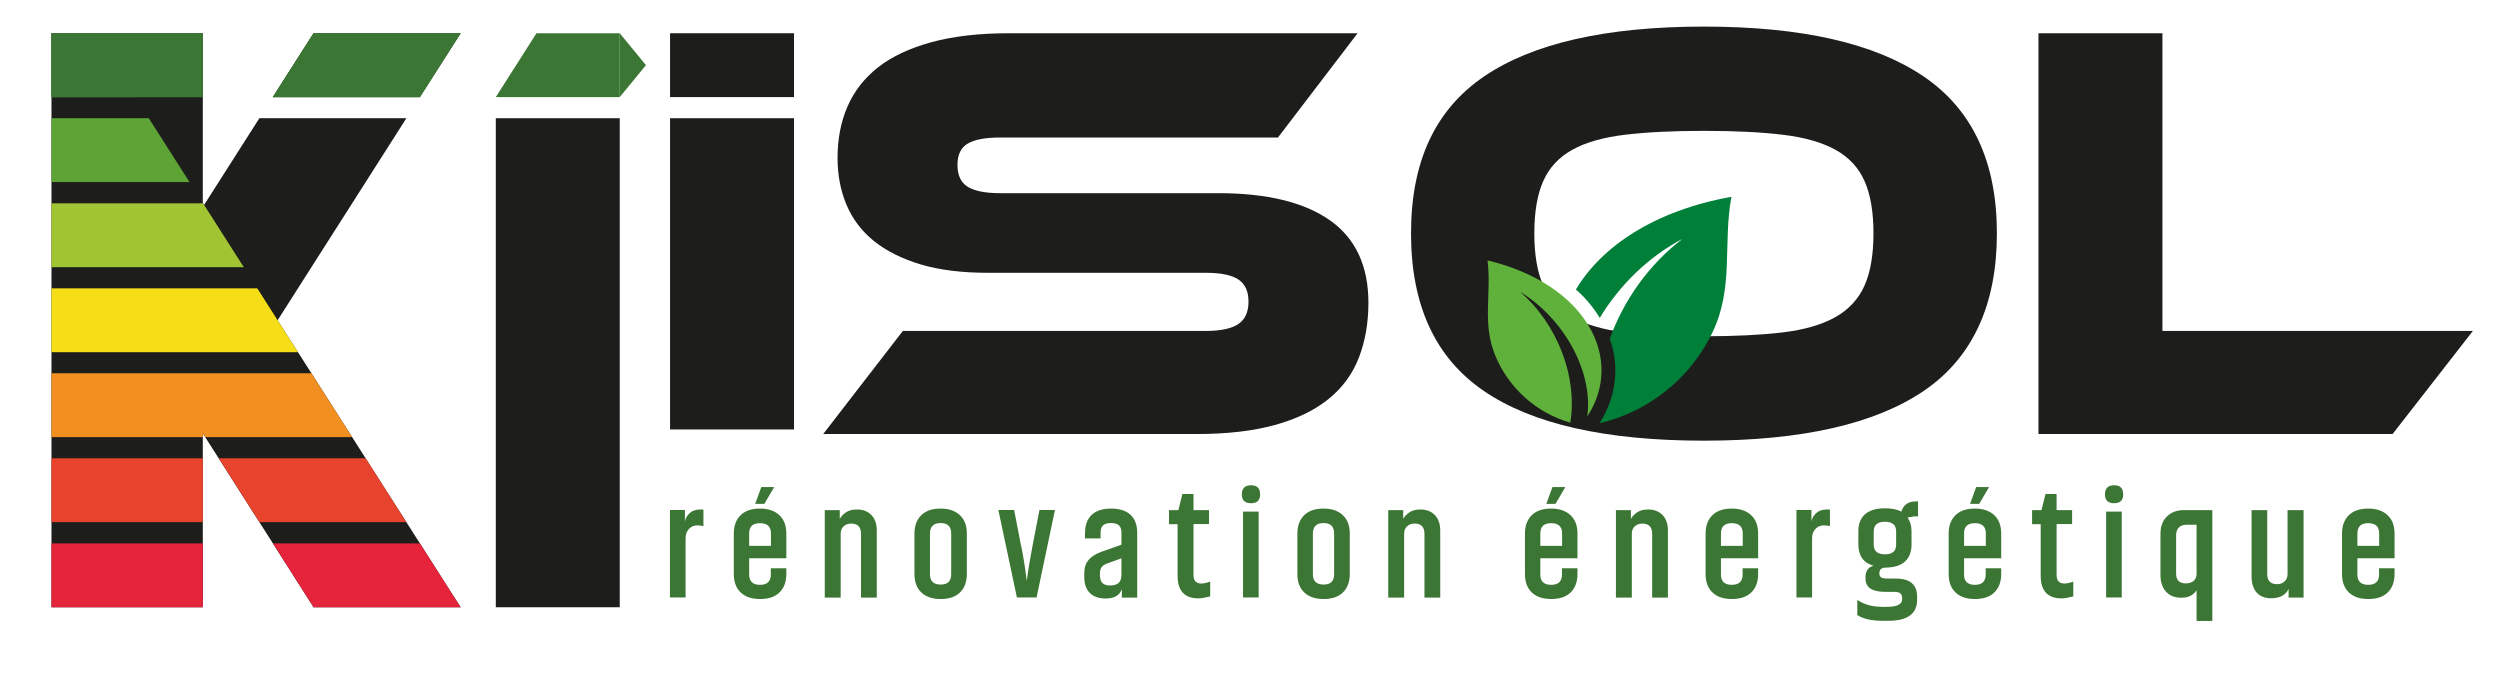 <?xml version="1.0" encoding="UTF-8"?>
<svg id="Calque_3" data-name="Calque 3" xmlns="http://www.w3.org/2000/svg" xmlns:xlink="http://www.w3.org/1999/xlink" viewBox="0 0 191.81 52.5">
  <defs>
    <style>
      .cls-1 {
        fill: #a1c532;
      }

      .cls-2 {
        fill: #007f39;
      }

      .cls-2, .cls-3 {
        fill-rule: evenodd;
      }

      .cls-4 {
        clip-path: url(#clippath-2);
      }

      .cls-3 {
        fill: #60b13b;
      }

      .cls-5 {
        clip-path: url(#clippath-1);
      }

      .cls-6 {
        fill: #f18f21;
      }

      .cls-7 {
        fill: none;
      }

      .cls-8 {
        fill: #5da335;
      }

      .cls-9 {
        clip-path: url(#clippath-3);
      }

      .cls-10 {
        fill: #3c7634;
      }

      .cls-11 {
        fill: #e7432d;
      }

      .cls-12 {
        fill: #f5de17;
      }

      .cls-13 {
        fill: #1d1d1b;
      }

      .cls-14 {
        fill: #e5243b;
      }
    </style>
    <clipPath id="clippath-1">
      <polygon class="cls-7" points="35.34 2.55 24.06 2.55 15.56 15.87 15.56 2.55 3.95 2.55 3.95 46.59 15.56 46.59 15.56 33.65 15.56 33.56 35.34 2.55"/>
    </clipPath>
    <clipPath id="clippath-2">
      <polygon class="cls-7" points="35.34 46.59 24.06 46.59 15.57 33.25 15.56 33.56 15.56 46.59 3.95 46.59 3.95 2.55 7.26 2.55 35.34 46.59"/>
    </clipPath>
    <clipPath id="clippath-3">
      <polygon class="cls-7" points="35.34 2.55 24.06 2.55 15.66 15.72 15.56 15.58 15.56 2.55 7.26 2.55 3.95 2.55 3.95 46.59 15.56 46.59 15.56 33.65 15.56 33.56 15.56 33.25 24.06 46.59 35.34 46.59 21.3 24.57 35.34 2.55"/>
    </clipPath>
  </defs>
  <g>
    <polygon class="cls-13" points="32.21 7.45 35.34 2.55 24.06 2.55 20.93 7.45 32.21 7.45"/>
    <polygon class="cls-13" points="31.18 9.07 19.9 9.07 15.66 15.72 15.56 15.58 15.56 2.55 7.26 2.55 3.95 2.55 3.95 46.59 15.56 46.59 15.56 33.65 15.56 33.56 15.56 33.25 24.06 46.59 35.34 46.59 21.3 24.57 31.18 9.07"/>
  </g>
  <g>
    <path class="cls-13" d="M93.45,14.82c3.77,0,6.63,.7,8.6,2.09,1.96,1.39,2.94,3.5,2.94,6.32,0,1.56-.25,2.97-.74,4.23-.49,1.26-1.27,2.31-2.34,3.17-1.07,.86-2.44,1.52-4.11,1.98-1.67,.46-3.67,.69-6,.69h-28.64l6.11-7.91h23.26c1.13,0,1.96-.18,2.48-.53,.52-.35,.78-.93,.78-1.72s-.26-1.36-.78-1.7c-.52-.34-1.35-.51-2.48-.51h-16.73c-1.99,0-3.71-.21-5.15-.64-1.44-.43-2.64-1.03-3.59-1.79-.95-.77-1.65-1.69-2.11-2.78-.46-1.09-.69-2.29-.69-3.61,0-1.44,.25-2.75,.76-3.93,.51-1.18,1.29-2.18,2.34-3.01,1.06-.83,2.42-1.47,4.09-1.93,1.67-.46,3.67-.69,6-.69h26.71l-6.11,8h-21.33c-1.1,0-1.92,.15-2.46,.46-.54,.31-.8,.86-.8,1.65s.27,1.36,.8,1.68c.54,.32,1.36,.48,2.46,.48h16.73Z"/>
    <path class="cls-13" d="M130.73,2.04c7.48,0,13.09,1.27,16.85,3.82,3.75,2.54,5.63,6.56,5.63,12.04s-1.87,9.55-5.61,12.09c-3.74,2.54-9.36,3.82-16.87,3.82s-13.17-1.27-16.89-3.82c-3.72-2.54-5.58-6.57-5.58-12.09s1.87-9.5,5.61-12.04c3.74-2.54,9.36-3.82,16.87-3.82Zm0,23.76c2.39,0,4.41-.1,6.07-.3,1.65-.2,2.99-.59,4.02-1.17,1.03-.58,1.77-1.39,2.23-2.41,.46-1.03,.69-2.37,.69-4.02s-.23-2.99-.69-4.02c-.46-1.03-1.2-1.82-2.23-2.39-1.03-.57-2.37-.95-4.02-1.15-1.65-.2-3.68-.3-6.07-.3s-4.41,.1-6.07,.3c-1.65,.2-3,.58-4.02,1.15-1.03,.57-1.77,1.36-2.23,2.39-.46,1.03-.69,2.37-.69,4.02s.23,3,.69,4.02c.46,1.03,1.2,1.83,2.23,2.41,1.03,.58,2.37,.97,4.02,1.17,1.65,.2,3.68,.3,6.07,.3Z"/>
    <path class="cls-13" d="M189.73,25.39l-6.16,7.91h-27.17V2.55h9.51V25.39h23.81Z"/>
    <g>
      <path class="cls-2" d="M129.1,18.32c-2.63,1.38-4.86,3.58-6.36,6.07-.35-.58-.76-1.11-1.23-1.61-.19-.19-.39-.39-.6-.57,1.97-3.3,6.02-6.05,11.93-7.11-.67,3.68,.22,6.96-1.48,10.46-1.7,3.5-4.88,6.03-8.64,6.91,.73-1.13,1.16-2.42,1.21-3.78,.04-.94-.12-1.85-.42-2.7,1.07-2.96,3.02-5.73,5.59-7.67h0Z"/>
      <path class="cls-3" d="M116.58,22.36c3.4,2.04,5.68,6.17,5.2,9.59,2.85-4.3,.07-10.11-7.65-11.97,.32,2.58-.44,4.81,.6,7.32,1.04,2.5,3.16,4.38,5.75,5.13,.57-3.46-.96-7.57-3.9-10.08h0Z"/>
    </g>
    <g>
      <path class="cls-10" d="M53.97,40.37c-.12-.04-.28-.06-.47-.06-.26,0-.47,.09-.64,.27-.17,.18-.26,.42-.26,.72v4.54h-1.2v-6.71h1.15v.89c.03-.23,.15-.44,.35-.64,.2-.19,.48-.29,.83-.29,.11,0,.19,0,.24,.01v1.25Z"/>
      <path class="cls-10" d="M57.48,42.85v1.23c0,.53,.28,.79,.83,.79s.83-.26,.83-.79v-.48h1.19v.45c0,.6-.18,1.07-.53,1.41s-.85,.5-1.49,.5-1.13-.17-1.48-.5-.53-.81-.53-1.41v-3.12c0-.6,.18-1.07,.53-1.41s.85-.5,1.48-.5,1.13,.17,1.49,.51,.53,.81,.53,1.4v1.9h-2.85Zm1.67-1.92c0-.53-.28-.79-.84-.79s-.83,.26-.83,.79v.95h1.67v-.95Zm-.52-2.27h-.69l.47-1.29h.99l-.76,1.29Z"/>
      <path class="cls-10" d="M63.28,45.85v-6.71h1.15v.68c.08-.18,.24-.34,.46-.5s.51-.23,.86-.23c.48,0,.85,.15,1.12,.44,.27,.29,.4,.68,.4,1.17v5.15h-1.21v-4.89c0-.53-.25-.79-.76-.79-.23,0-.42,.07-.57,.21-.16,.14-.23,.33-.23,.57v4.9h-1.2Z"/>
      <path class="cls-10" d="M74.18,44.05c0,.6-.18,1.07-.53,1.41s-.85,.5-1.48,.5-1.13-.17-1.48-.5-.53-.81-.53-1.41v-3.12c0-.6,.18-1.07,.53-1.41s.85-.5,1.48-.5,1.12,.17,1.48,.51,.53,.81,.53,1.4v3.12Zm-1.2-3.12c0-.53-.27-.8-.81-.8s-.82,.27-.82,.8v3.12c0,.53,.27,.8,.82,.8s.81-.27,.81-.8v-3.12Z"/>
      <path class="cls-10" d="M78.35,41.88c.09,.45,.17,.89,.24,1.34,.07,.44,.11,.78,.14,1l.05,.34c.1-.79,.25-1.68,.44-2.68l.53-2.75h1.19l-1.41,6.71h-1.51l-1.42-6.71h1.21l.53,2.75Z"/>
      <path class="cls-10" d="M83.25,40.88c0-.6,.17-1.06,.51-1.38,.34-.32,.84-.48,1.49-.48s1.15,.16,1.49,.48c.34,.32,.51,.78,.51,1.38v4.97h-1.18v-.65c-.17,.48-.58,.72-1.23,.72-.53,0-.94-.14-1.22-.42s-.43-.68-.43-1.19v-.35c0-.41,.11-.74,.33-1,.22-.26,.55-.47,1-.63l1.52-.54v-.92c0-.25-.06-.44-.19-.56s-.33-.18-.61-.18-.48,.06-.61,.18-.19,.31-.19,.56v.44h-1.2v-.43Zm1.15,3.33c0,.47,.26,.71,.77,.71,.58,0,.87-.26,.87-.79v-1.29l-.98,.35c-.25,.08-.42,.18-.52,.3s-.15,.29-.15,.5v.22Z"/>
      <path class="cls-10" d="M89.69,39.14h.72l.31-1.24h.85v1.24h1.19v1.07h-1.19v3.91c0,.43,.2,.65,.6,.65,.2,0,.43-.05,.68-.15v1.14c-.39,.1-.69,.15-.9,.15-1.07,0-1.6-.58-1.6-1.74v-3.95h-.66v-1.07Z"/>
      <path class="cls-10" d="M96.68,37.93c0,.46-.23,.68-.7,.68s-.7-.23-.7-.68,.23-.7,.7-.7,.7,.23,.7,.7Zm-1.31,1.32h1.2v6.59h-1.2v-6.59Z"/>
      <path class="cls-10" d="M103.56,44.05c0,.6-.18,1.07-.53,1.41s-.85,.5-1.48,.5-1.13-.17-1.48-.5-.53-.81-.53-1.41v-3.12c0-.6,.18-1.07,.53-1.41s.85-.5,1.48-.5,1.12,.17,1.48,.51,.53,.81,.53,1.4v3.12Zm-1.2-3.12c0-.53-.27-.8-.81-.8s-.82,.27-.82,.8v3.12c0,.53,.27,.8,.82,.8s.81-.27,.81-.8v-3.12Z"/>
      <path class="cls-10" d="M106.51,45.85v-6.71h1.15v.68c.08-.18,.24-.34,.46-.5s.51-.23,.86-.23c.48,0,.85,.15,1.12,.44,.27,.29,.4,.68,.4,1.17v5.15h-1.21v-4.89c0-.53-.25-.79-.76-.79-.23,0-.42,.07-.57,.21-.16,.14-.23,.33-.23,.57v4.9h-1.2Z"/>
      <path class="cls-10" d="M118.18,42.85v1.23c0,.53,.28,.79,.83,.79s.83-.26,.83-.79v-.48h1.19v.45c0,.6-.18,1.07-.53,1.41s-.85,.5-1.49,.5-1.13-.17-1.48-.5-.53-.81-.53-1.41v-3.12c0-.6,.18-1.07,.53-1.41s.85-.5,1.48-.5,1.13,.17,1.49,.51,.53,.81,.53,1.4v1.9h-2.85Zm1.67-1.92c0-.53-.28-.79-.84-.79s-.83,.26-.83,.79v.95h1.67v-.95Zm-.52-2.27h-.69l.47-1.29h.99l-.76,1.29Z"/>
      <path class="cls-10" d="M123.98,45.85v-6.71h1.15v.68c.08-.18,.24-.34,.46-.5s.51-.23,.86-.23c.48,0,.85,.15,1.12,.44,.27,.29,.4,.68,.4,1.17v5.15h-1.21v-4.89c0-.53-.25-.79-.76-.79-.23,0-.42,.07-.57,.21-.16,.14-.23,.33-.23,.57v4.9h-1.2Z"/>
      <path class="cls-10" d="M132.04,42.85v1.23c0,.53,.28,.79,.83,.79s.83-.26,.83-.79v-.48h1.19v.45c0,.6-.18,1.07-.53,1.41s-.85,.5-1.49,.5-1.13-.17-1.48-.5-.53-.81-.53-1.41v-3.12c0-.6,.18-1.07,.53-1.41s.85-.5,1.48-.5,1.13,.17,1.49,.51,.53,.81,.53,1.4v1.9h-2.85Zm1.67-1.92c0-.53-.28-.79-.84-.79s-.83,.26-.83,.79v.95h1.67v-.95Z"/>
      <path class="cls-10" d="M140.4,40.37c-.12-.04-.28-.06-.47-.06-.26,0-.47,.09-.64,.27-.17,.18-.26,.42-.26,.72v4.54h-1.2v-6.71h1.15v.89c.03-.23,.15-.44,.35-.64,.2-.19,.48-.29,.83-.29,.11,0,.19,0,.24,.01v1.25Z"/>
      <path class="cls-10" d="M146.76,39.65c-.15,0-.28,.02-.4,.07,.2,.27,.3,.62,.3,1.05v1.01c0,.55-.16,.98-.49,1.29s-.82,.47-1.49,.48c-.33,0-.49,.15-.49,.44,0,.15,.05,.25,.14,.31,.09,.06,.25,.09,.48,.09h.65c1.09,0,1.63,.47,1.63,1.4v.22c0,1.08-.74,1.62-2.21,1.62h-.44c-.85,0-1.5-.15-1.94-.44v-1.16c.54,.36,1.18,.53,1.92,.53h.33c.79,0,1.19-.19,1.19-.58v-.09c0-.16-.04-.28-.13-.36-.09-.08-.25-.12-.49-.12h-.68c-1.01,0-1.51-.34-1.51-1.01v-.19c0-.2,.06-.37,.17-.52s.26-.24,.45-.28c-.78-.22-1.17-.77-1.17-1.65v-1.01c0-.56,.17-.99,.51-1.29,.34-.31,.85-.46,1.54-.46,.5,0,.92,.08,1.25,.25,.16-.52,.53-.78,1.11-.78h.17v1.15h-.39Zm-1.28,1.12c0-.49-.29-.74-.86-.74s-.86,.25-.86,.74v1.02c0,.49,.29,.74,.86,.74s.86-.25,.86-.74v-1.02Z"/>
      <path class="cls-10" d="M150.69,42.85v1.23c0,.53,.28,.79,.83,.79s.83-.26,.83-.79v-.48h1.19v.45c0,.6-.18,1.07-.53,1.41s-.85,.5-1.49,.5-1.13-.17-1.48-.5-.53-.81-.53-1.41v-3.12c0-.6,.18-1.07,.53-1.41s.85-.5,1.48-.5,1.13,.17,1.49,.51,.53,.81,.53,1.4v1.9h-2.85Zm1.67-1.92c0-.53-.28-.79-.84-.79s-.83,.26-.83,.79v.95h1.67v-.95Zm-.52-2.27h-.69l.47-1.29h.99l-.76,1.29Z"/>
      <path class="cls-10" d="M155.91,39.14h.72l.31-1.24h.85v1.24h1.19v1.07h-1.19v3.91c0,.43,.2,.65,.6,.65,.2,0,.43-.05,.68-.15v1.14c-.39,.1-.69,.15-.9,.15-1.07,0-1.6-.58-1.6-1.74v-3.95h-.66v-1.07Z"/>
      <path class="cls-10" d="M162.9,37.93c0,.46-.23,.68-.7,.68s-.7-.23-.7-.68,.23-.7,.7-.7,.7,.23,.7,.7Zm-1.31,1.32h1.2v6.59h-1.2v-6.59Z"/>
      <path class="cls-10" d="M168.53,47.63v-2.36c-.06,.14-.19,.27-.39,.4-.2,.13-.46,.19-.78,.19-.5,0-.89-.15-1.17-.46-.28-.31-.43-.73-.43-1.25v-3.19c0-.56,.16-1.01,.49-1.33,.33-.32,.75-.49,1.27-.49h2.22v8.5h-1.21Zm0-7.37h-.75c-.26,0-.47,.07-.61,.21s-.21,.34-.21,.6v2.94c0,.5,.25,.75,.76,.75,.23,0,.43-.06,.58-.19,.15-.13,.23-.31,.23-.55v-3.77Z"/>
      <path class="cls-10" d="M176.74,39.14v6.71h-1.15v-.68c-.06,.18-.2,.34-.42,.5-.22,.15-.53,.23-.92,.23-.49,0-.86-.15-1.12-.45s-.38-.7-.38-1.21v-5.1h1.2v4.89c0,.53,.25,.79,.76,.79,.23,0,.42-.07,.57-.21,.15-.14,.23-.32,.23-.56v-4.91h1.21Z"/>
      <path class="cls-10" d="M180.87,42.85v1.23c0,.53,.28,.79,.83,.79s.83-.26,.83-.79v-.48h1.19v.45c0,.6-.18,1.07-.53,1.41s-.85,.5-1.49,.5-1.13-.17-1.48-.5-.53-.81-.53-1.41v-3.12c0-.6,.18-1.07,.53-1.41s.85-.5,1.48-.5,1.13,.17,1.49,.51,.53,.81,.53,1.4v1.9h-2.85Zm1.67-1.92c0-.53-.28-.79-.84-.79s-.83,.26-.83,.79v.95h1.67v-.95Z"/>
    </g>
    <path class="cls-13" d="M47.55,46.59h-9.51V9.07h9.51V46.59Z"/>
    <polygon class="cls-7" points="15.56 46.59 15.69 33.48 24.06 46.59 35.34 46.59 7.26 2.55 3.95 2.55 3.95 46.59 15.56 46.59"/>
    <g class="cls-5">
      <g>
        <rect class="cls-10" x="2.63" y="2.55" width="127.78" height="4.9"/>
        <polygon class="cls-10" points="130.41 7.45 138.15 5.01 130.41 2.55 130.41 7.45"/>
      </g>
    </g>
    <g class="cls-4">
      <g>
        <g>
          <rect class="cls-8" x="2.63" y="9.07" width="127.78" height="4.9"/>
          <polygon class="cls-8" points="130.41 13.98 138.15 11.54 130.41 9.07 130.41 13.98"/>
        </g>
        <g>
          <rect class="cls-1" x="2.63" y="15.6" width="127.78" height="4.9"/>
          <polygon class="cls-1" points="130.41 20.5 138.15 18.06 130.41 15.6 130.41 20.5"/>
        </g>
        <g>
          <rect class="cls-12" x="2.63" y="22.12" width="127.78" height="4.9"/>
          <polygon class="cls-12" points="130.41 27.02 138.15 24.58 130.41 22.12 130.41 27.02"/>
        </g>
        <g>
          <rect class="cls-6" x="2.63" y="28.64" width="127.78" height="4.9"/>
          <polygon class="cls-6" points="130.41 33.55 138.15 31.11 130.41 28.64 130.41 33.55"/>
        </g>
        <g>
          <rect class="cls-11" x="2.63" y="35.16" width="127.78" height="4.9"/>
          <polygon class="cls-11" points="130.41 40.07 138.15 37.63 130.41 35.16 130.41 40.07"/>
        </g>
        <g>
          <rect class="cls-14" x="2.63" y="41.69" width="127.78" height="4.9"/>
          <polygon class="cls-14" points="130.41 46.59 138.15 44.15 130.41 41.69 130.41 46.59"/>
        </g>
        <g>
          <rect class="cls-10" x="2.63" y="2.55" width="127.78" height="4.9"/>
          <polygon class="cls-10" points="130.41 7.45 138.15 5.01 130.41 2.55 130.41 7.45"/>
        </g>
      </g>
    </g>
    <line class="cls-13" x1="15.66" y1="15.72" x2="15.56" y2="15.58"/>
    <g class="cls-9">
      <g>
        <rect class="cls-10" x="2.63" y="2.55" width="127.78" height="4.9"/>
        <polygon class="cls-10" points="130.41 7.45 138.15 5.01 130.41 2.55 130.41 7.45"/>
      </g>
    </g>
    <g>
      <polygon class="cls-10" points="47.55 7.45 47.55 2.55 41.16 2.55 38.04 7.45 47.55 7.45"/>
      <polygon class="cls-10" points="49.56 5 47.55 2.55 47.55 7.45 49.56 5"/>
    </g>
    <g>
      <rect class="cls-13" x="51.41" y="2.55" width="9.51" height="4.9"/>
      <polygon class="cls-13" points="51.41 9.07 51.41 26.42 51.41 32.95 60.92 32.95 60.92 26.42 60.92 9.07 51.41 9.07"/>
    </g>
  </g>
</svg>